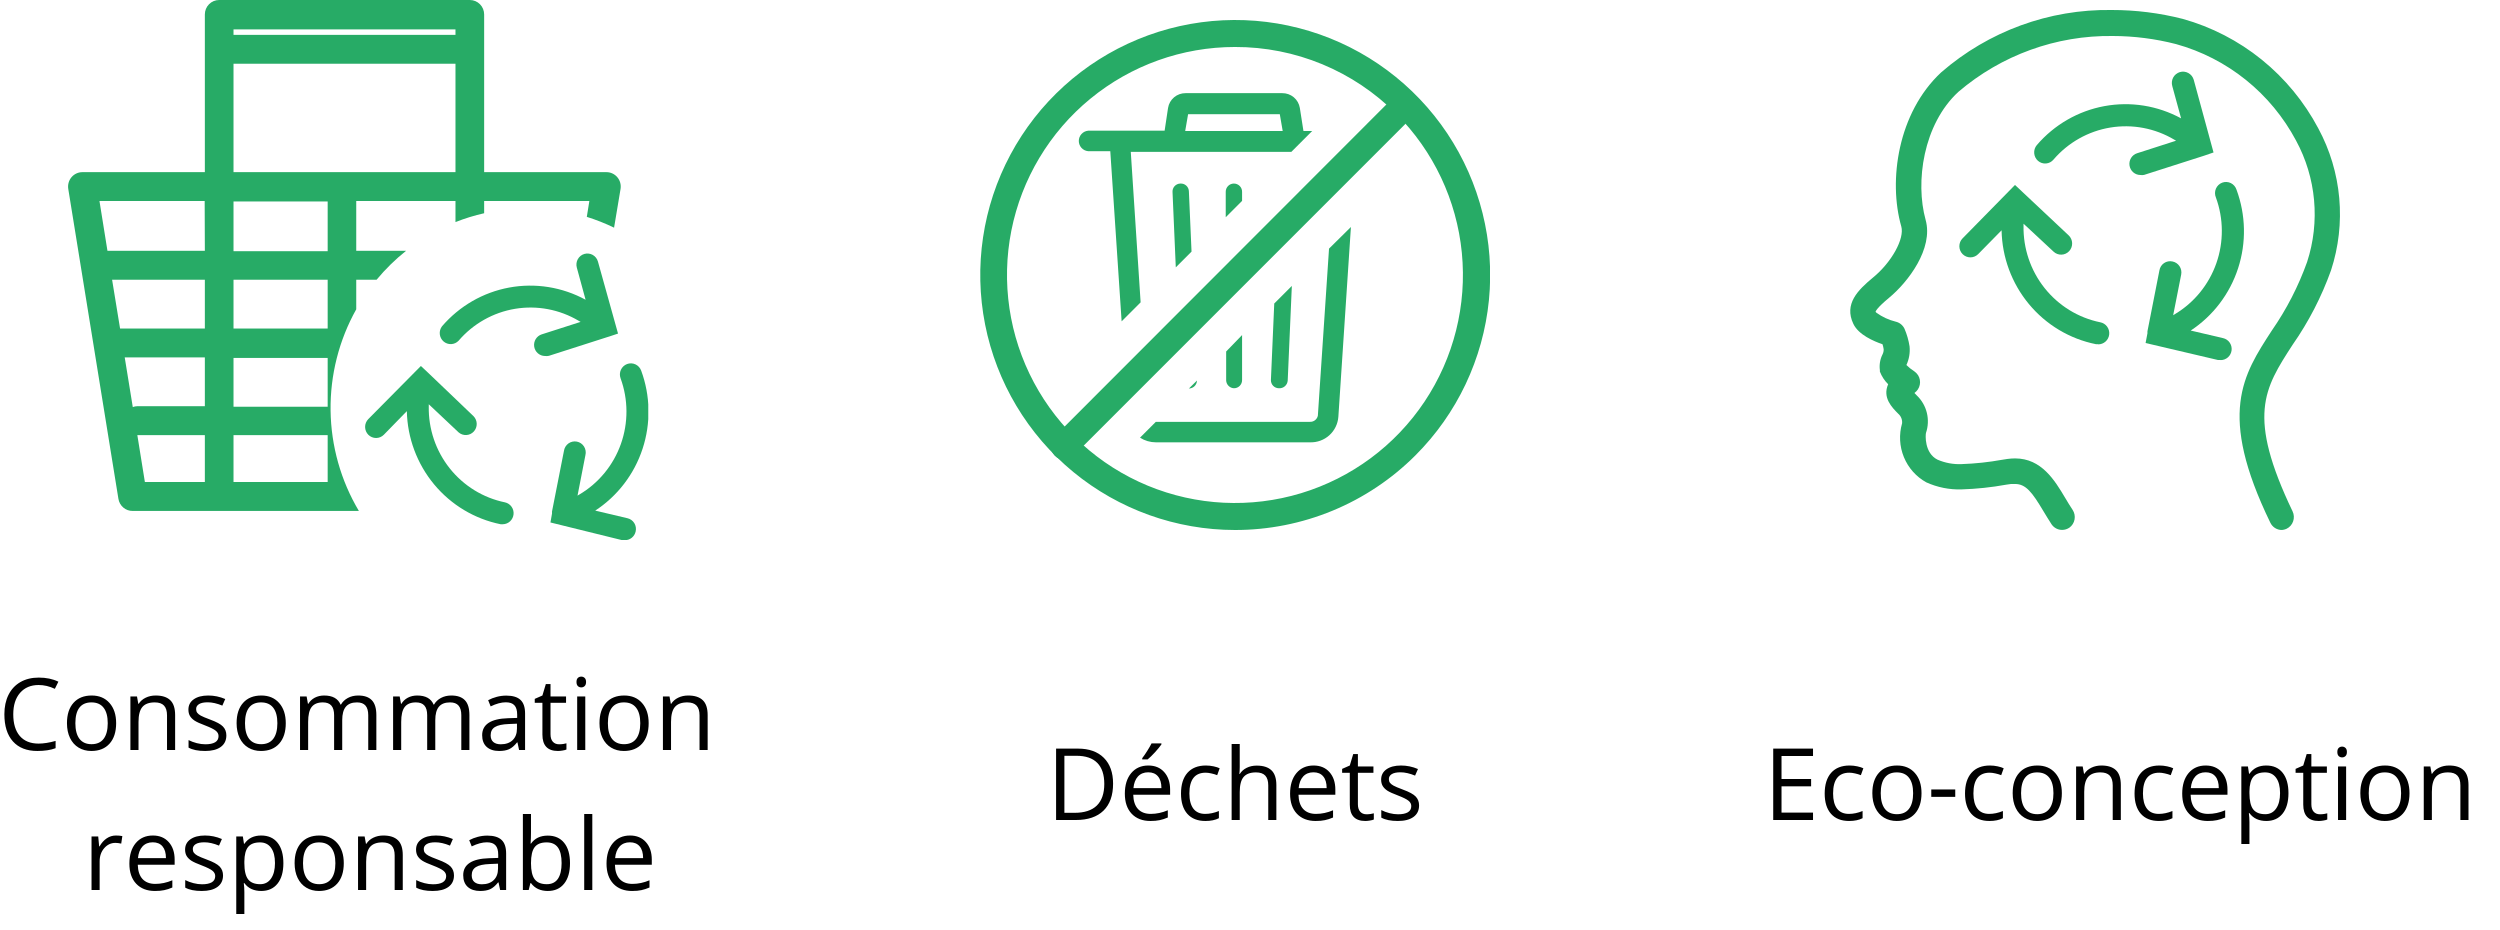 <svg width="250" height="93" viewBox="0 0 250 93" fill="none" xmlns="http://www.w3.org/2000/svg">
<path d="M3.865 68.501C3.081 68.501 2.461 68.763 2.005 69.287C1.552 69.808 1.326 70.522 1.326 71.431C1.326 72.365 1.544 73.088 1.98 73.599C2.42 74.106 3.045 74.36 3.855 74.36C4.354 74.36 4.922 74.271 5.56 74.092V74.819C5.065 75.005 4.454 75.098 3.729 75.098C2.677 75.098 1.865 74.779 1.292 74.141C0.722 73.503 0.438 72.596 0.438 71.421C0.438 70.685 0.574 70.041 0.848 69.487C1.124 68.934 1.521 68.507 2.039 68.208C2.56 67.909 3.172 67.759 3.875 67.759C4.624 67.759 5.278 67.895 5.838 68.169L5.486 68.882C4.946 68.628 4.406 68.501 3.865 68.501ZM11.614 72.319C11.614 73.192 11.395 73.874 10.955 74.365C10.516 74.853 9.909 75.098 9.134 75.098C8.655 75.098 8.23 74.985 7.859 74.761C7.488 74.536 7.202 74.214 7 73.794C6.798 73.374 6.697 72.882 6.697 72.319C6.697 71.447 6.915 70.768 7.352 70.283C7.788 69.795 8.393 69.551 9.168 69.551C9.917 69.551 10.511 69.8 10.95 70.298C11.393 70.796 11.614 71.47 11.614 72.319ZM7.537 72.319C7.537 73.003 7.674 73.524 7.947 73.882C8.221 74.24 8.623 74.419 9.153 74.419C9.684 74.419 10.086 74.242 10.359 73.887C10.636 73.529 10.774 73.006 10.774 72.319C10.774 71.639 10.636 71.123 10.359 70.772C10.086 70.417 9.681 70.239 9.144 70.239C8.613 70.239 8.213 70.413 7.942 70.762C7.672 71.11 7.537 71.629 7.537 72.319ZM16.702 75V71.538C16.702 71.102 16.603 70.776 16.404 70.561C16.206 70.347 15.895 70.239 15.472 70.239C14.912 70.239 14.502 70.391 14.241 70.693C13.981 70.996 13.851 71.496 13.851 72.192V75H13.04V69.648H13.699L13.831 70.381H13.87C14.036 70.117 14.269 69.914 14.568 69.77C14.868 69.624 15.201 69.551 15.569 69.551C16.214 69.551 16.699 69.707 17.024 70.019C17.35 70.329 17.513 70.825 17.513 71.509V75H16.702ZM22.635 73.54C22.635 74.038 22.449 74.422 22.078 74.692C21.707 74.963 21.186 75.098 20.516 75.098C19.806 75.098 19.253 74.985 18.855 74.761V74.009C19.113 74.139 19.388 74.242 19.681 74.316C19.977 74.391 20.262 74.429 20.535 74.429C20.958 74.429 21.284 74.362 21.512 74.228C21.74 74.092 21.854 73.885 21.854 73.608C21.854 73.4 21.762 73.223 21.58 73.076C21.401 72.926 21.049 72.751 20.525 72.549C20.027 72.363 19.672 72.202 19.461 72.065C19.253 71.925 19.096 71.768 18.992 71.592C18.891 71.416 18.841 71.206 18.841 70.962C18.841 70.526 19.018 70.182 19.373 69.932C19.728 69.678 20.215 69.551 20.833 69.551C21.409 69.551 21.972 69.668 22.523 69.902L22.234 70.561C21.697 70.34 21.211 70.23 20.774 70.23C20.39 70.23 20.101 70.29 19.905 70.41C19.71 70.531 19.612 70.697 19.612 70.908C19.612 71.051 19.648 71.174 19.72 71.274C19.795 71.375 19.913 71.471 20.076 71.562C20.239 71.654 20.551 71.785 21.014 71.958C21.648 72.189 22.076 72.422 22.298 72.656C22.523 72.891 22.635 73.185 22.635 73.54ZM28.577 72.319C28.577 73.192 28.357 73.874 27.918 74.365C27.479 74.853 26.871 75.098 26.097 75.098C25.618 75.098 25.193 74.985 24.822 74.761C24.451 74.536 24.165 74.214 23.963 73.794C23.761 73.374 23.66 72.882 23.66 72.319C23.66 71.447 23.878 70.768 24.314 70.283C24.751 69.795 25.356 69.551 26.131 69.551C26.88 69.551 27.474 69.8 27.913 70.298C28.356 70.796 28.577 71.47 28.577 72.319ZM24.5 72.319C24.5 73.003 24.637 73.524 24.91 73.882C25.184 74.24 25.586 74.419 26.116 74.419C26.647 74.419 27.049 74.242 27.322 73.887C27.599 73.529 27.737 73.006 27.737 72.319C27.737 71.639 27.599 71.123 27.322 70.772C27.049 70.417 26.644 70.239 26.106 70.239C25.576 70.239 25.175 70.413 24.905 70.762C24.635 71.11 24.5 71.629 24.5 72.319ZM36.824 75V71.519C36.824 71.092 36.733 70.773 36.551 70.561C36.368 70.347 36.085 70.239 35.701 70.239C35.197 70.239 34.824 70.384 34.583 70.674C34.342 70.963 34.222 71.409 34.222 72.012V75H33.411V71.519C33.411 71.092 33.32 70.773 33.138 70.561C32.955 70.347 32.671 70.239 32.283 70.239C31.775 70.239 31.403 70.392 31.165 70.698C30.931 71.001 30.814 71.499 30.814 72.192V75H30.003V69.648H30.662L30.794 70.381H30.833C30.986 70.12 31.201 69.917 31.477 69.77C31.758 69.624 32.07 69.551 32.415 69.551C33.252 69.551 33.798 69.853 34.056 70.459H34.095C34.254 70.179 34.485 69.958 34.788 69.795C35.091 69.632 35.436 69.551 35.823 69.551C36.429 69.551 36.881 69.707 37.181 70.019C37.483 70.329 37.635 70.825 37.635 71.509V75H36.824ZM46.131 75V71.519C46.131 71.092 46.04 70.773 45.857 70.561C45.675 70.347 45.392 70.239 45.008 70.239C44.503 70.239 44.13 70.384 43.89 70.674C43.649 70.963 43.528 71.409 43.528 72.012V75H42.718V71.519C42.718 71.092 42.627 70.773 42.444 70.561C42.262 70.347 41.977 70.239 41.59 70.239C41.082 70.239 40.709 70.392 40.472 70.698C40.237 71.001 40.12 71.499 40.12 72.192V75H39.31V69.648H39.969L40.101 70.381H40.14C40.293 70.12 40.508 69.917 40.784 69.77C41.064 69.624 41.377 69.551 41.722 69.551C42.558 69.551 43.105 69.853 43.362 70.459H43.401C43.561 70.179 43.792 69.958 44.095 69.795C44.398 69.632 44.742 69.551 45.13 69.551C45.735 69.551 46.188 69.707 46.487 70.019C46.79 70.329 46.941 70.825 46.941 71.509V75H46.131ZM51.907 75L51.746 74.238H51.707C51.44 74.574 51.173 74.801 50.906 74.922C50.643 75.039 50.312 75.098 49.915 75.098C49.384 75.098 48.968 74.961 48.665 74.688C48.366 74.414 48.216 74.025 48.216 73.52C48.216 72.44 49.08 71.873 50.809 71.821L51.717 71.792V71.46C51.717 71.04 51.626 70.731 51.443 70.532C51.264 70.33 50.976 70.23 50.579 70.23C50.133 70.23 49.629 70.366 49.065 70.64L48.816 70.019C49.08 69.876 49.368 69.764 49.681 69.683C49.996 69.601 50.312 69.561 50.628 69.561C51.266 69.561 51.738 69.702 52.044 69.985C52.353 70.269 52.508 70.723 52.508 71.348V75H51.907ZM50.076 74.429C50.581 74.429 50.976 74.29 51.263 74.014C51.552 73.737 51.697 73.35 51.697 72.852V72.368L50.887 72.402C50.242 72.425 49.777 72.526 49.49 72.705C49.207 72.881 49.065 73.156 49.065 73.53C49.065 73.823 49.153 74.046 49.329 74.199C49.508 74.352 49.757 74.429 50.076 74.429ZM55.911 74.429C56.054 74.429 56.193 74.419 56.326 74.399C56.46 74.377 56.565 74.354 56.644 74.331V74.951C56.556 74.993 56.425 75.028 56.253 75.054C56.084 75.083 55.931 75.098 55.794 75.098C54.759 75.098 54.241 74.552 54.241 73.462V70.278H53.475V69.888L54.241 69.551L54.583 68.408H55.052V69.648H56.605V70.278H55.052V73.428C55.052 73.75 55.128 73.997 55.281 74.17C55.434 74.342 55.644 74.429 55.911 74.429ZM58.528 75H57.718V69.648H58.528V75ZM57.649 68.198C57.649 68.013 57.695 67.878 57.786 67.793C57.877 67.705 57.991 67.661 58.128 67.661C58.258 67.661 58.37 67.705 58.465 67.793C58.559 67.881 58.606 68.016 58.606 68.198C58.606 68.38 58.559 68.517 58.465 68.608C58.37 68.696 58.258 68.74 58.128 68.74C57.991 68.74 57.877 68.696 57.786 68.608C57.695 68.517 57.649 68.38 57.649 68.198ZM64.866 72.319C64.866 73.192 64.647 73.874 64.207 74.365C63.768 74.853 63.16 75.098 62.386 75.098C61.907 75.098 61.482 74.985 61.111 74.761C60.74 74.536 60.454 74.214 60.252 73.794C60.05 73.374 59.949 72.882 59.949 72.319C59.949 71.447 60.167 70.768 60.603 70.283C61.04 69.795 61.645 69.551 62.42 69.551C63.169 69.551 63.763 69.8 64.202 70.298C64.645 70.796 64.866 71.47 64.866 72.319ZM60.789 72.319C60.789 73.003 60.926 73.524 61.199 73.882C61.473 74.24 61.875 74.419 62.405 74.419C62.936 74.419 63.338 74.242 63.611 73.887C63.888 73.529 64.026 73.006 64.026 72.319C64.026 71.639 63.888 71.123 63.611 70.772C63.338 70.417 62.933 70.239 62.395 70.239C61.865 70.239 61.465 70.413 61.194 70.762C60.924 71.11 60.789 71.629 60.789 72.319ZM69.954 75V71.538C69.954 71.102 69.855 70.776 69.656 70.561C69.458 70.347 69.147 70.239 68.724 70.239C68.164 70.239 67.754 70.391 67.493 70.693C67.233 70.996 67.103 71.496 67.103 72.192V75H66.292V69.648H66.951L67.083 70.381H67.122C67.288 70.117 67.521 69.914 67.82 69.77C68.12 69.624 68.454 69.551 68.821 69.551C69.466 69.551 69.951 69.707 70.276 70.019C70.602 70.329 70.765 70.825 70.765 71.509V75H69.954ZM11.595 83.551C11.832 83.551 12.046 83.57 12.234 83.609L12.122 84.361C11.901 84.312 11.705 84.288 11.536 84.288C11.103 84.288 10.732 84.464 10.423 84.815C10.117 85.167 9.964 85.605 9.964 86.129V89H9.153V83.648H9.822L9.915 84.64H9.954C10.153 84.291 10.392 84.023 10.672 83.834C10.952 83.645 11.259 83.551 11.595 83.551ZM15.496 89.098C14.705 89.098 14.08 88.857 13.621 88.375C13.165 87.893 12.938 87.224 12.938 86.368C12.938 85.505 13.149 84.82 13.572 84.312C13.999 83.805 14.57 83.551 15.286 83.551C15.957 83.551 16.487 83.772 16.878 84.215C17.269 84.654 17.464 85.235 17.464 85.958V86.471H13.777C13.794 87.099 13.951 87.576 14.251 87.901C14.554 88.227 14.979 88.39 15.525 88.39C16.102 88.39 16.671 88.269 17.234 88.028V88.751C16.948 88.875 16.676 88.963 16.419 89.015C16.165 89.07 15.857 89.098 15.496 89.098ZM15.276 84.23C14.847 84.23 14.503 84.37 14.246 84.649C13.992 84.929 13.842 85.317 13.797 85.811H16.595C16.595 85.3 16.481 84.91 16.253 84.64C16.025 84.366 15.7 84.23 15.276 84.23ZM22.303 87.54C22.303 88.038 22.117 88.422 21.746 88.692C21.375 88.963 20.854 89.098 20.184 89.098C19.474 89.098 18.921 88.985 18.523 88.761V88.009C18.781 88.139 19.056 88.242 19.349 88.316C19.645 88.391 19.93 88.429 20.203 88.429C20.626 88.429 20.952 88.362 21.18 88.228C21.408 88.092 21.521 87.885 21.521 87.608C21.521 87.4 21.43 87.223 21.248 87.076C21.069 86.926 20.717 86.751 20.193 86.549C19.695 86.363 19.34 86.202 19.129 86.065C18.921 85.925 18.764 85.768 18.66 85.592C18.559 85.416 18.509 85.206 18.509 84.962C18.509 84.526 18.686 84.182 19.041 83.932C19.396 83.678 19.883 83.551 20.501 83.551C21.077 83.551 21.64 83.668 22.19 83.902L21.902 84.561C21.365 84.34 20.879 84.23 20.442 84.23C20.058 84.23 19.769 84.29 19.573 84.41C19.378 84.531 19.28 84.697 19.28 84.908C19.28 85.051 19.316 85.174 19.388 85.274C19.463 85.375 19.581 85.471 19.744 85.562C19.907 85.654 20.219 85.785 20.682 85.958C21.316 86.189 21.744 86.422 21.966 86.656C22.19 86.891 22.303 87.185 22.303 87.54ZM26.116 89.098C25.768 89.098 25.449 89.034 25.159 88.907C24.873 88.777 24.632 88.579 24.436 88.311H24.378C24.417 88.624 24.436 88.92 24.436 89.2V91.402H23.626V83.648H24.285L24.398 84.381H24.436C24.645 84.088 24.887 83.876 25.164 83.746C25.441 83.616 25.758 83.551 26.116 83.551C26.826 83.551 27.373 83.793 27.757 84.278C28.144 84.763 28.338 85.444 28.338 86.319C28.338 87.198 28.141 87.882 27.747 88.37C27.356 88.855 26.813 89.098 26.116 89.098ZM25.999 84.239C25.452 84.239 25.057 84.391 24.812 84.693C24.568 84.996 24.443 85.478 24.436 86.139V86.319C24.436 87.071 24.562 87.61 24.812 87.936C25.063 88.258 25.465 88.419 26.019 88.419C26.481 88.419 26.842 88.232 27.102 87.857C27.366 87.483 27.498 86.967 27.498 86.31C27.498 85.642 27.366 85.131 27.102 84.776C26.842 84.418 26.474 84.239 25.999 84.239ZM34.378 86.319C34.378 87.192 34.158 87.874 33.719 88.365C33.279 88.853 32.672 89.098 31.898 89.098C31.419 89.098 30.994 88.985 30.623 88.761C30.252 88.536 29.965 88.214 29.764 87.794C29.562 87.374 29.461 86.882 29.461 86.319C29.461 85.447 29.679 84.768 30.115 84.283C30.551 83.795 31.157 83.551 31.932 83.551C32.68 83.551 33.274 83.8 33.714 84.298C34.157 84.796 34.378 85.47 34.378 86.319ZM30.301 86.319C30.301 87.003 30.438 87.524 30.711 87.882C30.984 88.24 31.386 88.419 31.917 88.419C32.448 88.419 32.85 88.242 33.123 87.887C33.4 87.529 33.538 87.006 33.538 86.319C33.538 85.639 33.4 85.123 33.123 84.772C32.85 84.417 32.444 84.239 31.907 84.239C31.377 84.239 30.976 84.413 30.706 84.762C30.436 85.11 30.301 85.629 30.301 86.319ZM39.466 89V85.538C39.466 85.102 39.367 84.776 39.168 84.561C38.969 84.347 38.658 84.239 38.235 84.239C37.675 84.239 37.265 84.391 37.005 84.693C36.745 84.996 36.614 85.496 36.614 86.192V89H35.804V83.648H36.463L36.595 84.381H36.634C36.8 84.117 37.033 83.914 37.332 83.77C37.632 83.624 37.965 83.551 38.333 83.551C38.977 83.551 39.463 83.707 39.788 84.019C40.114 84.329 40.276 84.825 40.276 85.509V89H39.466ZM45.398 87.54C45.398 88.038 45.213 88.422 44.842 88.692C44.471 88.963 43.95 89.098 43.279 89.098C42.57 89.098 42.016 88.985 41.619 88.761V88.009C41.876 88.139 42.151 88.242 42.444 88.316C42.741 88.391 43.025 88.429 43.299 88.429C43.722 88.429 44.047 88.362 44.275 88.228C44.503 88.092 44.617 87.885 44.617 87.608C44.617 87.4 44.526 87.223 44.344 87.076C44.165 86.926 43.813 86.751 43.289 86.549C42.791 86.363 42.436 86.202 42.225 86.065C42.016 85.925 41.86 85.768 41.756 85.592C41.655 85.416 41.605 85.206 41.605 84.962C41.605 84.526 41.782 84.182 42.137 83.932C42.492 83.678 42.978 83.551 43.597 83.551C44.173 83.551 44.736 83.668 45.286 83.902L44.998 84.561C44.461 84.34 43.974 84.23 43.538 84.23C43.154 84.23 42.864 84.29 42.669 84.41C42.474 84.531 42.376 84.697 42.376 84.908C42.376 85.051 42.412 85.174 42.483 85.274C42.558 85.375 42.677 85.471 42.84 85.562C43.003 85.654 43.315 85.785 43.777 85.958C44.412 86.189 44.84 86.422 45.062 86.656C45.286 86.891 45.398 87.185 45.398 87.54ZM50.013 89L49.852 88.238H49.812C49.546 88.574 49.279 88.801 49.012 88.922C48.748 89.039 48.418 89.098 48.02 89.098C47.49 89.098 47.073 88.961 46.77 88.688C46.471 88.414 46.321 88.025 46.321 87.52C46.321 86.44 47.185 85.873 48.914 85.821L49.822 85.792V85.46C49.822 85.04 49.731 84.731 49.549 84.532C49.37 84.33 49.082 84.23 48.685 84.23C48.239 84.23 47.734 84.366 47.171 84.64L46.922 84.019C47.185 83.876 47.474 83.764 47.786 83.683C48.102 83.601 48.418 83.561 48.733 83.561C49.371 83.561 49.843 83.702 50.149 83.985C50.459 84.269 50.613 84.723 50.613 85.348V89H50.013ZM48.182 88.429C48.686 88.429 49.082 88.29 49.368 88.014C49.658 87.737 49.803 87.35 49.803 86.852V86.368L48.992 86.402C48.348 86.425 47.882 86.526 47.596 86.705C47.312 86.881 47.171 87.156 47.171 87.53C47.171 87.823 47.259 88.046 47.435 88.199C47.614 88.352 47.863 88.429 48.182 88.429ZM54.778 83.561C55.481 83.561 56.027 83.801 56.414 84.283C56.805 84.762 57 85.44 57 86.319C57 87.198 56.803 87.882 56.409 88.37C56.019 88.855 55.475 89.098 54.778 89.098C54.43 89.098 54.111 89.034 53.821 88.907C53.535 88.777 53.294 88.579 53.099 88.311H53.04L52.869 89H52.288V81.402H53.099V83.248C53.099 83.662 53.086 84.033 53.06 84.361H53.099C53.476 83.828 54.036 83.561 54.778 83.561ZM54.661 84.239C54.108 84.239 53.709 84.399 53.465 84.718C53.221 85.034 53.099 85.567 53.099 86.319C53.099 87.071 53.224 87.61 53.475 87.936C53.725 88.258 54.127 88.419 54.681 88.419C55.179 88.419 55.55 88.238 55.794 87.877C56.038 87.512 56.16 86.99 56.16 86.31C56.16 85.613 56.038 85.094 55.794 84.752C55.55 84.41 55.172 84.239 54.661 84.239ZM59.231 89H58.421V81.402H59.231V89ZM63.211 89.098C62.42 89.098 61.795 88.857 61.336 88.375C60.88 87.893 60.652 87.224 60.652 86.368C60.652 85.505 60.864 84.82 61.287 84.312C61.714 83.805 62.285 83.551 63.001 83.551C63.672 83.551 64.202 83.772 64.593 84.215C64.983 84.654 65.179 85.235 65.179 85.958V86.471H61.492C61.508 87.099 61.666 87.576 61.966 87.901C62.269 88.227 62.693 88.39 63.24 88.39C63.816 88.39 64.386 88.269 64.949 88.028V88.751C64.663 88.875 64.391 88.963 64.134 89.015C63.88 89.07 63.572 89.098 63.211 89.098ZM62.991 84.23C62.562 84.23 62.218 84.37 61.961 84.649C61.707 84.929 61.557 85.317 61.512 85.811H64.31C64.31 85.3 64.196 84.91 63.968 84.64C63.74 84.366 63.414 84.23 62.991 84.23Z" fill="black"/>
<g clip-path="url(#clip0)">
<path d="M35.624 30.932V27.974H37.658C38.541 26.908 39.531 25.938 40.613 25.078H35.624V20.102H45.548V22.209C46.48 21.84 47.438 21.544 48.415 21.324V20.102H58.935L58.681 21.687C59.615 21.978 60.526 22.339 61.407 22.767L62.056 18.889C62.089 18.681 62.077 18.469 62.021 18.267C61.965 18.065 61.865 17.878 61.73 17.719C61.595 17.559 61.427 17.432 61.238 17.345C61.049 17.258 60.843 17.213 60.636 17.215H48.415V1.443C48.415 1.061 48.264 0.693 47.996 0.423C47.728 0.152 47.365 0 46.986 0L21.913 0C21.535 0 21.171 0.152 20.903 0.423C20.635 0.693 20.485 1.061 20.485 1.443V17.215H8.255C8.047 17.212 7.84 17.256 7.65 17.342C7.46 17.428 7.291 17.556 7.155 17.715C7.019 17.875 6.919 18.063 6.862 18.265C6.805 18.468 6.793 18.681 6.826 18.889L11.841 49.882C11.895 50.224 12.07 50.534 12.332 50.757C12.594 50.98 12.927 51.1 13.27 51.095H35.888C34.081 48.059 33.104 44.592 33.058 41.05C33.012 37.507 33.898 34.015 35.624 30.932ZM12.007 32.853L11.21 27.974H20.485V32.853H12.007ZM20.485 48.2H14.488L13.734 43.515H20.485V48.2ZM20.485 40.62H13.726C13.573 40.623 13.421 40.653 13.278 40.708L12.472 35.74H20.485V40.62ZM20.485 25.078H10.745L9.947 20.102H20.467L20.485 25.078ZM23.351 2.94H45.548V3.489H23.351V2.94ZM23.351 6.376H45.548V17.215H23.351V6.376ZM23.351 20.146H32.767V25.123H23.351V20.146ZM23.351 35.793H32.767V40.673H23.351V35.793ZM32.767 48.2H23.351V43.515H32.767V48.2ZM32.767 32.853H23.351V27.974H32.767V32.853Z" fill="#27AB66"/>
<path d="M50.283 52.424H50.064C47.461 51.897 45.113 50.489 43.408 48.434C41.703 46.378 40.742 43.797 40.684 41.115L38.387 43.471C38.286 43.575 38.165 43.657 38.032 43.713C37.9 43.77 37.757 43.799 37.613 43.8C37.469 43.801 37.326 43.773 37.193 43.718C37.059 43.663 36.938 43.582 36.835 43.48C36.733 43.377 36.651 43.256 36.596 43.122C36.54 42.987 36.51 42.843 36.51 42.698C36.509 42.552 36.536 42.408 36.591 42.273C36.645 42.139 36.725 42.016 36.827 41.913L42.087 36.599L42.797 37.263C42.85 37.306 42.9 37.353 42.946 37.405L47.355 41.62C47.554 41.823 47.667 42.096 47.672 42.381C47.676 42.667 47.572 42.943 47.379 43.152C47.187 43.361 46.922 43.487 46.64 43.504C46.358 43.52 46.08 43.426 45.865 43.241L42.876 40.425C42.876 40.496 42.876 40.566 42.876 40.646C42.837 42.893 43.579 45.082 44.972 46.834C46.366 48.586 48.322 49.79 50.502 50.236C50.764 50.295 50.995 50.448 51.152 50.667C51.309 50.886 51.382 51.155 51.356 51.424C51.33 51.693 51.208 51.944 51.012 52.128C50.816 52.312 50.56 52.417 50.292 52.424H50.283Z" fill="#27AB66"/>
<path d="M54.491 35.599C54.231 35.596 53.98 35.5 53.784 35.327C53.587 35.155 53.458 34.918 53.419 34.658C53.38 34.398 53.434 34.132 53.571 33.909C53.708 33.685 53.919 33.518 54.167 33.438L58.059 32.189L57.875 32.083C55.958 30.942 53.705 30.517 51.509 30.881C49.312 31.245 47.312 32.376 45.856 34.075C45.662 34.278 45.398 34.398 45.118 34.411C44.839 34.424 44.565 34.328 44.353 34.143C44.142 33.959 44.008 33.7 43.979 33.419C43.95 33.138 44.029 32.856 44.199 32.632C45.937 30.606 48.306 29.238 50.917 28.755C53.528 28.272 56.223 28.703 58.559 29.975L57.682 26.761C57.643 26.621 57.632 26.474 57.649 26.33C57.666 26.185 57.711 26.045 57.781 25.918C57.851 25.791 57.946 25.679 58.059 25.589C58.172 25.499 58.302 25.432 58.441 25.393C58.579 25.353 58.724 25.342 58.868 25.359C59.011 25.376 59.149 25.421 59.275 25.492C59.529 25.636 59.716 25.876 59.795 26.159L61.803 33.358L60.926 33.65C60.861 33.679 60.794 33.7 60.724 33.712L54.895 35.581C54.762 35.611 54.626 35.617 54.491 35.599Z" fill="#27AB66"/>
<path d="M62.469 54.018C62.387 54.026 62.305 54.026 62.223 54.018L55.044 52.247L55.201 51.361C55.193 51.291 55.193 51.219 55.201 51.149L56.394 45.092C56.415 44.943 56.465 44.8 56.543 44.672C56.62 44.543 56.722 44.432 56.843 44.345C56.965 44.258 57.102 44.197 57.248 44.165C57.393 44.134 57.543 44.132 57.689 44.161C57.835 44.19 57.974 44.248 58.097 44.333C58.219 44.418 58.324 44.527 58.404 44.654C58.483 44.781 58.537 44.923 58.56 45.071C58.584 45.219 58.578 45.371 58.541 45.517L57.752 49.563L57.928 49.457C59.859 48.319 61.332 46.529 62.087 44.403C62.842 42.276 62.832 39.949 62.057 37.83C61.956 37.554 61.967 37.249 62.089 36.982C62.211 36.714 62.432 36.507 62.706 36.404C62.979 36.302 63.281 36.314 63.546 36.437C63.81 36.56 64.016 36.784 64.117 37.06C65.044 39.573 65.094 42.331 64.258 44.876C63.423 47.422 61.753 49.603 59.523 51.06L62.741 51.822C62.882 51.853 63.015 51.912 63.133 51.996C63.252 52.08 63.352 52.187 63.429 52.311C63.505 52.435 63.557 52.573 63.58 52.717C63.604 52.861 63.598 53.008 63.565 53.15C63.51 53.401 63.371 53.624 63.171 53.782C62.971 53.941 62.723 54.024 62.469 54.018Z" fill="#27AB66"/>
</g>
<path d="M111.308 78.362C111.308 79.541 110.987 80.442 110.346 81.067C109.708 81.689 108.788 82 107.587 82H105.609V74.861H107.797C108.907 74.861 109.77 75.169 110.385 75.784C111 76.399 111.308 77.259 111.308 78.362ZM110.429 78.392C110.429 77.461 110.194 76.759 109.726 76.287C109.26 75.815 108.567 75.579 107.646 75.579H106.439V81.282H107.45C108.44 81.282 109.184 81.04 109.682 80.555C110.18 80.066 110.429 79.345 110.429 78.392ZM115.043 82.098C114.252 82.098 113.627 81.857 113.168 81.375C112.712 80.893 112.484 80.224 112.484 79.368C112.484 78.505 112.696 77.82 113.119 77.312C113.546 76.805 114.117 76.551 114.833 76.551C115.504 76.551 116.034 76.772 116.425 77.215C116.815 77.654 117.011 78.235 117.011 78.958V79.471H113.324C113.34 80.099 113.498 80.576 113.798 80.901C114.101 81.227 114.525 81.39 115.072 81.39C115.648 81.39 116.218 81.269 116.781 81.028V81.751C116.495 81.875 116.223 81.963 115.966 82.015C115.712 82.07 115.404 82.098 115.043 82.098ZM114.823 77.23C114.394 77.23 114.05 77.37 113.793 77.649C113.539 77.929 113.389 78.317 113.344 78.811H116.142C116.142 78.3 116.028 77.91 115.8 77.64C115.572 77.366 115.246 77.23 114.823 77.23ZM114.223 75.818C114.379 75.617 114.547 75.372 114.726 75.086C114.908 74.799 115.051 74.55 115.155 74.339H116.142V74.441C115.998 74.653 115.785 74.913 115.502 75.223C115.219 75.532 114.973 75.771 114.765 75.94H114.223V75.818ZM120.536 82.098C119.761 82.098 119.161 81.86 118.734 81.385C118.311 80.906 118.1 80.231 118.1 79.358C118.1 78.463 118.314 77.772 118.744 77.283C119.177 76.795 119.792 76.551 120.59 76.551C120.847 76.551 121.104 76.579 121.361 76.634C121.618 76.689 121.82 76.754 121.967 76.829L121.718 77.518C121.539 77.446 121.343 77.387 121.132 77.342C120.92 77.293 120.733 77.269 120.57 77.269C119.483 77.269 118.939 77.962 118.939 79.349C118.939 80.006 119.071 80.511 119.335 80.862C119.602 81.214 119.996 81.39 120.517 81.39C120.963 81.39 121.42 81.294 121.889 81.102V81.819C121.531 82.005 121.08 82.098 120.536 82.098ZM126.825 82V78.538C126.825 78.102 126.726 77.776 126.527 77.561C126.329 77.347 126.018 77.239 125.595 77.239C125.032 77.239 124.62 77.392 124.359 77.698C124.102 78.004 123.974 78.505 123.974 79.202V82H123.163V74.402H123.974V76.702C123.974 76.979 123.961 77.208 123.935 77.391H123.983C124.143 77.133 124.369 76.932 124.662 76.785C124.958 76.635 125.295 76.561 125.673 76.561C126.327 76.561 126.817 76.717 127.143 77.029C127.471 77.338 127.636 77.832 127.636 78.509V82H126.825ZM131.566 82.098C130.775 82.098 130.15 81.857 129.691 81.375C129.236 80.893 129.008 80.224 129.008 79.368C129.008 78.505 129.219 77.82 129.643 77.312C130.069 76.805 130.64 76.551 131.356 76.551C132.027 76.551 132.558 76.772 132.948 77.215C133.339 77.654 133.534 78.235 133.534 78.958V79.471H129.848C129.864 80.099 130.022 80.576 130.321 80.901C130.624 81.227 131.049 81.39 131.596 81.39C132.172 81.39 132.742 81.269 133.305 81.028V81.751C133.018 81.875 132.746 81.963 132.489 82.015C132.235 82.07 131.928 82.098 131.566 82.098ZM131.347 77.23C130.917 77.23 130.574 77.37 130.316 77.649C130.062 77.929 129.913 78.317 129.867 78.811H132.665C132.665 78.3 132.551 77.91 132.323 77.64C132.095 77.366 131.77 77.23 131.347 77.23ZM136.649 81.429C136.793 81.429 136.931 81.419 137.064 81.399C137.198 81.377 137.304 81.354 137.382 81.331V81.951C137.294 81.993 137.164 82.028 136.991 82.054C136.822 82.083 136.669 82.098 136.532 82.098C135.497 82.098 134.979 81.552 134.979 80.462V77.278H134.213V76.888L134.979 76.551L135.321 75.408H135.79V76.648H137.343V77.278H135.79V80.428C135.79 80.75 135.867 80.997 136.02 81.17C136.173 81.342 136.382 81.429 136.649 81.429ZM141.908 80.54C141.908 81.038 141.723 81.422 141.352 81.692C140.98 81.963 140.46 82.098 139.789 82.098C139.079 82.098 138.526 81.985 138.129 81.761V81.009C138.386 81.139 138.661 81.242 138.954 81.316C139.25 81.391 139.535 81.429 139.809 81.429C140.232 81.429 140.557 81.362 140.785 81.228C141.013 81.092 141.127 80.885 141.127 80.608C141.127 80.4 141.036 80.223 140.854 80.076C140.674 79.926 140.323 79.751 139.799 79.549C139.301 79.363 138.946 79.202 138.734 79.065C138.526 78.925 138.37 78.768 138.266 78.592C138.165 78.416 138.114 78.206 138.114 77.962C138.114 77.526 138.292 77.182 138.646 76.932C139.001 76.678 139.488 76.551 140.106 76.551C140.683 76.551 141.246 76.668 141.796 76.902L141.508 77.561C140.971 77.34 140.484 77.23 140.048 77.23C139.664 77.23 139.374 77.29 139.179 77.41C138.983 77.531 138.886 77.697 138.886 77.908C138.886 78.051 138.922 78.174 138.993 78.274C139.068 78.375 139.187 78.471 139.35 78.562C139.512 78.654 139.825 78.785 140.287 78.958C140.922 79.189 141.35 79.422 141.571 79.656C141.796 79.891 141.908 80.185 141.908 80.54Z" fill="black"/>
<g clip-path="url(#clip1)">
<path d="M113.078 15.19H129.131L131.223 13.097H130.344L129.984 10.793C129.916 10.377 129.702 9.999 129.379 9.728C129.056 9.457 128.647 9.31 128.225 9.316H118.555C118.135 9.313 117.728 9.46 117.407 9.731C117.086 10.002 116.872 10.378 116.805 10.793L116.462 13.07H108.814C108.558 13.094 108.321 13.212 108.148 13.402C107.976 13.591 107.88 13.838 107.88 14.095C107.88 14.351 107.976 14.598 108.148 14.788C108.321 14.977 108.558 15.096 108.814 15.119H111.029L112.163 32.134L114.062 30.235L113.078 15.19ZM118.81 11.417H127.979L128.269 13.097H118.52L118.81 11.417Z" fill="#27AB66"/>
<path d="M132.903 24.862L131.786 41.569C131.746 41.753 131.642 41.916 131.492 42.029C131.342 42.142 131.156 42.197 130.968 42.184H115.583L114.001 43.767C114.473 44.07 115.022 44.231 115.583 44.233H131.012C131.719 44.253 132.407 44.001 132.932 43.528C133.457 43.054 133.781 42.397 133.835 41.692L135.092 22.699L132.903 24.862Z" fill="#27AB66"/>
<path d="M123.39 18.355C123.173 18.355 122.965 18.441 122.812 18.595C122.659 18.748 122.573 18.956 122.573 19.173V21.723L124.208 20.087V19.208C124.212 19.098 124.195 18.988 124.156 18.884C124.117 18.781 124.057 18.687 123.981 18.607C123.905 18.527 123.813 18.464 123.711 18.421C123.61 18.377 123.501 18.355 123.39 18.355Z" fill="#27AB66"/>
<path d="M123.39 38.825C123.498 38.827 123.605 38.806 123.704 38.766C123.804 38.725 123.895 38.665 123.971 38.589C124.047 38.512 124.107 38.422 124.148 38.322C124.189 38.222 124.209 38.115 124.208 38.008V33.506L122.616 35.15V38.052C122.627 38.253 122.712 38.444 122.855 38.587C122.998 38.73 123.188 38.815 123.39 38.825Z" fill="#27AB66"/>
<path d="M127.891 38.825C128 38.833 128.109 38.818 128.212 38.783C128.315 38.748 128.41 38.693 128.492 38.621C128.573 38.549 128.64 38.462 128.688 38.364C128.736 38.267 128.764 38.16 128.771 38.052L129.184 28.59L127.425 30.349L127.091 38.008C127.089 38.114 127.108 38.22 127.147 38.319C127.186 38.419 127.245 38.509 127.319 38.585C127.394 38.661 127.483 38.722 127.581 38.763C127.679 38.804 127.785 38.825 127.891 38.825Z" fill="#27AB66"/>
<path d="M118.027 18.355C117.917 18.358 117.809 18.384 117.71 18.431C117.61 18.477 117.522 18.544 117.449 18.626C117.376 18.709 117.322 18.805 117.288 18.91C117.254 19.015 117.243 19.125 117.254 19.235L117.579 26.735L119.153 25.161L118.889 19.146C118.888 19.037 118.865 18.928 118.82 18.828C118.775 18.728 118.711 18.638 118.63 18.564C118.549 18.489 118.454 18.433 118.35 18.397C118.247 18.361 118.137 18.347 118.027 18.355Z" fill="#27AB66"/>
<path d="M119.698 38.052L118.889 38.852C119.101 38.85 119.304 38.765 119.455 38.616C119.606 38.466 119.693 38.264 119.698 38.052Z" fill="#27AB66"/>
<path d="M106.431 45.965C106.253 45.966 106.077 45.932 105.912 45.864C105.748 45.796 105.598 45.696 105.473 45.57C105.22 45.313 105.078 44.967 105.078 44.607C105.078 44.247 105.22 43.901 105.473 43.644L139.628 9.456C139.89 9.235 140.225 9.12 140.567 9.135C140.909 9.149 141.233 9.292 141.475 9.535C141.717 9.778 141.858 10.102 141.871 10.445C141.884 10.787 141.767 11.122 141.545 11.382L107.389 45.543C107.265 45.673 107.117 45.778 106.952 45.85C106.788 45.923 106.611 45.962 106.431 45.965Z" fill="#27AB66"/>
<path d="M123.497 53C117.599 52.994 111.885 50.944 107.329 47.197C102.773 43.45 99.657 38.239 98.511 32.453C97.366 26.666 98.262 20.66 101.046 15.46C103.831 10.26 108.333 6.186 113.784 3.933C119.235 1.68 125.298 1.387 130.941 3.104C136.584 4.821 141.457 8.441 144.731 13.349C148.004 18.256 149.475 24.147 148.892 30.017C148.31 35.888 145.711 41.375 141.537 45.543C139.167 47.911 136.354 49.788 133.259 51.067C130.163 52.346 126.846 53.003 123.497 53ZM123.497 4.699C118.223 4.699 113.112 6.528 109.035 9.874C104.958 13.22 102.168 17.877 101.138 23.05C100.109 28.223 100.905 33.593 103.39 38.246C105.876 42.898 109.897 46.544 114.769 48.564C119.641 50.583 125.063 50.85 130.11 49.32C135.157 47.79 139.517 44.557 142.448 40.172C145.379 35.786 146.699 30.52 146.184 25.271C145.668 20.021 143.349 15.113 139.621 11.382C137.509 9.257 134.996 7.572 132.228 6.425C129.461 5.278 126.493 4.691 123.497 4.699Z" fill="#27AB66"/>
</g>
<path d="M181.302 82H177.322V74.861H181.302V75.599H178.152V77.898H181.111V78.631H178.152V81.258H181.302V82ZM184.905 82.098C184.131 82.098 183.53 81.86 183.104 81.385C182.68 80.906 182.469 80.231 182.469 79.358C182.469 78.463 182.684 77.772 183.113 77.283C183.546 76.795 184.161 76.551 184.959 76.551C185.216 76.551 185.473 76.579 185.73 76.634C185.988 76.689 186.189 76.754 186.336 76.829L186.087 77.518C185.908 77.446 185.713 77.387 185.501 77.342C185.289 77.293 185.102 77.269 184.939 77.269C183.852 77.269 183.309 77.962 183.309 79.349C183.309 80.006 183.44 80.511 183.704 80.862C183.971 81.214 184.365 81.39 184.886 81.39C185.332 81.39 185.789 81.294 186.258 81.102V81.819C185.9 82.005 185.449 82.098 184.905 82.098ZM192.151 79.319C192.151 80.192 191.932 80.874 191.492 81.365C191.053 81.853 190.446 82.098 189.671 82.098C189.192 82.098 188.768 81.985 188.396 81.761C188.025 81.536 187.739 81.214 187.537 80.794C187.335 80.374 187.234 79.882 187.234 79.319C187.234 78.447 187.452 77.768 187.889 77.283C188.325 76.795 188.93 76.551 189.705 76.551C190.454 76.551 191.048 76.8 191.487 77.298C191.93 77.796 192.151 78.47 192.151 79.319ZM188.074 79.319C188.074 80.003 188.211 80.524 188.484 80.882C188.758 81.24 189.16 81.419 189.69 81.419C190.221 81.419 190.623 81.242 190.896 80.887C191.173 80.529 191.312 80.006 191.312 79.319C191.312 78.639 191.173 78.123 190.896 77.772C190.623 77.417 190.218 77.239 189.681 77.239C189.15 77.239 188.75 77.413 188.479 77.762C188.209 78.11 188.074 78.629 188.074 79.319ZM193.128 79.69V78.948H195.525V79.69H193.128ZM198.938 82.098C198.164 82.098 197.563 81.86 197.137 81.385C196.714 80.906 196.502 80.231 196.502 79.358C196.502 78.463 196.717 77.772 197.146 77.283C197.579 76.795 198.195 76.551 198.992 76.551C199.249 76.551 199.507 76.579 199.764 76.634C200.021 76.689 200.223 76.754 200.369 76.829L200.12 77.518C199.941 77.446 199.746 77.387 199.534 77.342C199.323 77.293 199.135 77.269 198.973 77.269C197.885 77.269 197.342 77.962 197.342 79.349C197.342 80.006 197.474 80.511 197.737 80.862C198.004 81.214 198.398 81.39 198.919 81.39C199.365 81.39 199.822 81.294 200.291 81.102V81.819C199.933 82.005 199.482 82.098 198.938 82.098ZM206.185 79.319C206.185 80.192 205.965 80.874 205.525 81.365C205.086 81.853 204.479 82.098 203.704 82.098C203.226 82.098 202.801 81.985 202.43 81.761C202.059 81.536 201.772 81.214 201.57 80.794C201.368 80.374 201.268 79.882 201.268 79.319C201.268 78.447 201.486 77.768 201.922 77.283C202.358 76.795 202.964 76.551 203.738 76.551C204.487 76.551 205.081 76.8 205.521 77.298C205.963 77.796 206.185 78.47 206.185 79.319ZM202.107 79.319C202.107 80.003 202.244 80.524 202.518 80.882C202.791 81.24 203.193 81.419 203.724 81.419C204.254 81.419 204.656 81.242 204.93 80.887C205.206 80.529 205.345 80.006 205.345 79.319C205.345 78.639 205.206 78.123 204.93 77.772C204.656 77.417 204.251 77.239 203.714 77.239C203.183 77.239 202.783 77.413 202.513 77.762C202.243 78.11 202.107 78.629 202.107 79.319ZM211.272 82V78.538C211.272 78.102 211.173 77.776 210.975 77.561C210.776 77.347 210.465 77.239 210.042 77.239C209.482 77.239 209.072 77.391 208.812 77.693C208.551 77.996 208.421 78.496 208.421 79.192V82H207.61V76.648H208.27L208.401 77.381H208.44C208.606 77.117 208.839 76.914 209.139 76.77C209.438 76.624 209.772 76.551 210.14 76.551C210.784 76.551 211.269 76.707 211.595 77.019C211.92 77.329 212.083 77.825 212.083 78.509V82H211.272ZM215.892 82.098C215.117 82.098 214.516 81.86 214.09 81.385C213.667 80.906 213.455 80.231 213.455 79.358C213.455 78.463 213.67 77.772 214.1 77.283C214.533 76.795 215.148 76.551 215.945 76.551C216.202 76.551 216.46 76.579 216.717 76.634C216.974 76.689 217.176 76.754 217.322 76.829L217.073 77.518C216.894 77.446 216.699 77.387 216.487 77.342C216.276 77.293 216.089 77.269 215.926 77.269C214.839 77.269 214.295 77.962 214.295 79.349C214.295 80.006 214.427 80.511 214.69 80.862C214.957 81.214 215.351 81.39 215.872 81.39C216.318 81.39 216.775 81.294 217.244 81.102V81.819C216.886 82.005 216.435 82.098 215.892 82.098ZM220.779 82.098C219.988 82.098 219.363 81.857 218.904 81.375C218.449 80.893 218.221 80.224 218.221 79.368C218.221 78.505 218.432 77.82 218.855 77.312C219.282 76.805 219.853 76.551 220.569 76.551C221.24 76.551 221.771 76.772 222.161 77.215C222.552 77.654 222.747 78.235 222.747 78.958V79.471H219.061C219.077 80.099 219.235 80.576 219.534 80.901C219.837 81.227 220.262 81.39 220.809 81.39C221.385 81.39 221.954 81.269 222.518 81.028V81.751C222.231 81.875 221.959 81.963 221.702 82.015C221.448 82.07 221.141 82.098 220.779 82.098ZM220.56 77.23C220.13 77.23 219.786 77.37 219.529 77.649C219.275 77.929 219.126 78.317 219.08 78.811H221.878C221.878 78.3 221.764 77.91 221.536 77.64C221.308 77.366 220.983 77.23 220.56 77.23ZM226.624 82.098C226.276 82.098 225.957 82.034 225.667 81.907C225.381 81.777 225.14 81.579 224.944 81.311H224.886C224.925 81.624 224.944 81.92 224.944 82.2V84.402H224.134V76.648H224.793L224.905 77.381H224.944C225.153 77.088 225.395 76.876 225.672 76.746C225.949 76.616 226.266 76.551 226.624 76.551C227.334 76.551 227.881 76.793 228.265 77.278C228.652 77.763 228.846 78.444 228.846 79.319C228.846 80.198 228.649 80.882 228.255 81.37C227.864 81.855 227.321 82.098 226.624 82.098ZM226.507 77.239C225.96 77.239 225.564 77.391 225.32 77.693C225.076 77.996 224.951 78.478 224.944 79.139V79.319C224.944 80.071 225.07 80.61 225.32 80.936C225.571 81.258 225.973 81.419 226.526 81.419C226.989 81.419 227.35 81.232 227.61 80.857C227.874 80.483 228.006 79.967 228.006 79.31C228.006 78.642 227.874 78.131 227.61 77.776C227.35 77.418 226.982 77.239 226.507 77.239ZM231.995 81.429C232.138 81.429 232.277 81.419 232.41 81.399C232.544 81.377 232.649 81.354 232.728 81.331V81.951C232.64 81.993 232.509 82.028 232.337 82.054C232.168 82.083 232.015 82.098 231.878 82.098C230.843 82.098 230.325 81.552 230.325 80.462V77.278H229.559V76.888L230.325 76.551L230.667 75.408H231.136V76.648H232.688V77.278H231.136V80.428C231.136 80.75 231.212 80.997 231.365 81.17C231.518 81.342 231.728 81.429 231.995 81.429ZM234.612 82H233.802V76.648H234.612V82ZM233.733 75.198C233.733 75.013 233.779 74.878 233.87 74.793C233.961 74.705 234.075 74.661 234.212 74.661C234.342 74.661 234.454 74.705 234.549 74.793C234.643 74.881 234.69 75.016 234.69 75.198C234.69 75.38 234.643 75.517 234.549 75.608C234.454 75.696 234.342 75.74 234.212 75.74C234.075 75.74 233.961 75.696 233.87 75.608C233.779 75.517 233.733 75.38 233.733 75.198ZM240.95 79.319C240.95 80.192 240.73 80.874 240.291 81.365C239.852 81.853 239.244 82.098 238.47 82.098C237.991 82.098 237.566 81.985 237.195 81.761C236.824 81.536 236.538 81.214 236.336 80.794C236.134 80.374 236.033 79.882 236.033 79.319C236.033 78.447 236.251 77.768 236.688 77.283C237.124 76.795 237.729 76.551 238.504 76.551C239.253 76.551 239.847 76.8 240.286 77.298C240.729 77.796 240.95 78.47 240.95 79.319ZM236.873 79.319C236.873 80.003 237.01 80.524 237.283 80.882C237.557 81.24 237.959 81.419 238.489 81.419C239.02 81.419 239.422 81.242 239.695 80.887C239.972 80.529 240.11 80.006 240.11 79.319C240.11 78.639 239.972 78.123 239.695 77.772C239.422 77.417 239.017 77.239 238.479 77.239C237.949 77.239 237.549 77.413 237.278 77.762C237.008 78.11 236.873 78.629 236.873 79.319ZM246.038 82V78.538C246.038 78.102 245.939 77.776 245.74 77.561C245.542 77.347 245.231 77.239 244.808 77.239C244.248 77.239 243.838 77.391 243.577 77.693C243.317 77.996 243.187 78.496 243.187 79.192V82H242.376V76.648H243.035L243.167 77.381H243.206C243.372 77.117 243.605 76.914 243.904 76.77C244.204 76.624 244.537 76.551 244.905 76.551C245.55 76.551 246.035 76.707 246.36 77.019C246.686 77.329 246.849 77.825 246.849 78.509V82H246.038Z" fill="black"/>
<g clip-path="url(#clip2)">
<path d="M228.184 53C227.942 53 227.705 52.93 227.5 52.8C227.296 52.669 227.133 52.482 227.029 52.261C221.741 41.362 224.288 37.507 227.188 33.046C228.658 30.928 229.843 28.622 230.713 26.19C231.361 24.198 231.597 22.093 231.406 20.005C231.215 17.917 230.601 15.891 229.603 14.053C228.354 11.709 226.647 9.645 224.585 7.988C222.523 6.33 220.15 5.113 217.608 4.41C215.537 3.877 213.409 3.604 211.272 3.6C205.63 3.523 200.151 5.505 195.84 9.183C192.315 12.433 191.513 18.203 192.562 21.987C193.364 24.863 190.799 28.22 188.896 29.787C187.644 30.829 187.556 31.149 187.556 31.185L187.644 31.274C188.222 31.693 188.874 31.995 189.565 32.164C189.755 32.207 189.933 32.293 190.085 32.414C190.238 32.536 190.361 32.691 190.447 32.868C190.692 33.437 190.863 34.035 190.958 34.649C191.018 35.283 190.909 35.923 190.641 36.501C190.871 36.735 191.129 36.941 191.407 37.115C191.565 37.221 191.699 37.357 191.804 37.516C191.984 37.802 192.046 38.148 191.979 38.48C191.912 38.812 191.719 39.105 191.442 39.297L191.68 39.546C192.174 40.016 192.523 40.619 192.685 41.284C192.848 41.949 192.817 42.647 192.597 43.294C192.544 43.49 192.43 45.307 193.751 45.966C194.51 46.295 195.332 46.447 196.157 46.411C197.523 46.364 198.884 46.218 200.229 45.975L200.74 45.895C200.994 45.86 201.25 45.842 201.507 45.841C204.151 45.841 205.473 48.031 206.521 49.794C206.777 50.222 207.015 50.623 207.262 50.988C207.447 51.269 207.517 51.612 207.456 51.945C207.395 52.277 207.209 52.573 206.936 52.768C206.722 52.913 206.47 52.99 206.213 52.991C206.005 52.992 205.799 52.942 205.615 52.844C205.43 52.746 205.273 52.604 205.155 52.43C204.873 52.012 204.609 51.54 204.345 51.121C203.199 49.198 202.582 48.397 201.489 48.397C201.366 48.389 201.242 48.389 201.119 48.397L200.617 48.468C199.144 48.736 197.653 48.894 196.157 48.94C194.945 48.978 193.74 48.737 192.632 48.236C191.622 47.679 190.831 46.79 190.39 45.716C189.949 44.642 189.885 43.449 190.209 42.333C190.226 42.153 190.199 41.971 190.132 41.804C190.064 41.636 189.957 41.488 189.821 41.371C189.195 40.739 188.226 39.768 188.816 38.424C188.453 38.067 188.171 37.636 187.988 37.16V37.088V37.017C187.915 36.477 188.007 35.927 188.252 35.441C188.334 35.282 188.373 35.104 188.367 34.925C188.342 34.756 188.303 34.589 188.252 34.426C187.371 34.123 185.855 33.482 185.335 32.387C184.383 30.392 185.793 29.003 187.309 27.748C189.151 26.243 190.473 23.866 190.129 22.646C188.816 18.051 189.786 11.266 194.122 7.233C198.859 3.121 204.922 0.904 211.166 1C213.564 0.998 215.953 1.297 218.278 1.89C221.153 2.694 223.838 4.079 226.167 5.961C228.497 7.844 230.425 10.185 231.832 12.842C232.994 14.994 233.706 17.364 233.925 19.806C234.143 22.247 233.863 24.708 233.101 27.036C232.155 29.679 230.863 32.182 229.259 34.479C226.403 38.887 224.676 41.558 229.259 51.139C229.332 51.294 229.375 51.461 229.384 51.632C229.393 51.803 229.368 51.975 229.312 52.136C229.257 52.297 229.171 52.445 229.059 52.572C228.947 52.699 228.811 52.802 228.66 52.875C228.488 52.956 228.302 52.998 228.113 53H228.184Z" fill="#27AB66"/>
<path d="M209.8 34.417C209.729 34.426 209.658 34.426 209.588 34.417C206.967 33.89 204.602 32.473 202.887 30.401C201.172 28.33 200.209 25.729 200.158 23.029L197.823 25.406C197.617 25.616 197.337 25.735 197.045 25.737C196.752 25.739 196.471 25.623 196.263 25.415C196.055 25.207 195.937 24.924 195.935 24.629C195.934 24.333 196.048 24.049 196.254 23.839L201.498 18.497L202.212 19.164L202.353 19.298L206.865 23.536C206.971 23.636 207.056 23.756 207.116 23.89C207.176 24.023 207.21 24.167 207.214 24.313C207.219 24.46 207.196 24.605 207.145 24.743C207.094 24.88 207.017 25.005 206.918 25.112C206.819 25.219 206.7 25.306 206.568 25.366C206.436 25.427 206.294 25.46 206.149 25.465C206.004 25.47 205.86 25.447 205.724 25.395C205.588 25.344 205.464 25.266 205.358 25.166L202.353 22.37V22.584C202.313 24.843 203.058 27.046 204.459 28.807C205.859 30.569 207.827 31.779 210.02 32.227C210.293 32.276 210.538 32.428 210.705 32.652C210.872 32.876 210.949 33.155 210.921 33.434C210.894 33.713 210.763 33.971 210.555 34.156C210.347 34.342 210.077 34.441 209.8 34.435V34.417Z" fill="#27AB66"/>
<path d="M214.03 17.499C213.768 17.497 213.516 17.4 213.319 17.227C213.121 17.053 212.991 16.814 212.952 16.553C212.912 16.292 212.967 16.025 213.104 15.8C213.242 15.575 213.455 15.408 213.704 15.327L217.608 14.071L217.423 13.964C215.497 12.819 213.235 12.391 211.029 12.755C208.823 13.12 206.814 14.253 205.349 15.959C205.256 16.071 205.142 16.163 205.013 16.23C204.884 16.297 204.744 16.337 204.599 16.349C204.455 16.36 204.31 16.343 204.172 16.297C204.035 16.252 203.908 16.179 203.798 16.084C203.577 15.889 203.441 15.614 203.42 15.319C203.398 15.024 203.493 14.732 203.683 14.508C205.43 12.472 207.81 11.098 210.433 10.613C213.055 10.127 215.763 10.559 218.11 11.836L217.229 8.613C217.187 8.471 217.174 8.322 217.189 8.175C217.204 8.027 217.248 7.884 217.318 7.754C217.388 7.624 217.483 7.509 217.597 7.416C217.711 7.322 217.842 7.253 217.982 7.211C218.123 7.168 218.271 7.155 218.416 7.17C218.562 7.186 218.704 7.23 218.833 7.301C218.961 7.371 219.075 7.467 219.168 7.582C219.26 7.697 219.329 7.83 219.371 7.972L221.353 15.246L220.472 15.549L220.278 15.612L214.409 17.49C214.284 17.516 214.156 17.519 214.03 17.499Z" fill="#27AB66"/>
<path d="M222.058 36.002C221.973 36.011 221.888 36.011 221.803 36.002L214.559 34.301L214.744 33.331C214.74 33.266 214.74 33.2 214.744 33.135L215.942 27.036C215.966 26.89 216.02 26.75 216.099 26.626C216.178 26.501 216.281 26.394 216.402 26.311C216.523 26.227 216.659 26.17 216.803 26.142C216.947 26.113 217.095 26.114 217.238 26.145C217.381 26.172 217.518 26.227 217.64 26.308C217.762 26.388 217.867 26.492 217.949 26.614C218.031 26.735 218.088 26.872 218.117 27.017C218.147 27.161 218.147 27.31 218.119 27.454L217.317 31.523L217.502 31.408C219.425 30.254 220.887 28.457 221.634 26.327C222.381 24.198 222.366 21.871 221.591 19.752C221.532 19.613 221.501 19.464 221.501 19.313C221.5 19.162 221.53 19.012 221.589 18.873C221.647 18.734 221.734 18.609 221.842 18.504C221.95 18.4 222.078 18.319 222.218 18.266C222.358 18.214 222.508 18.19 222.657 18.198C222.807 18.206 222.953 18.244 223.087 18.31C223.221 18.377 223.341 18.47 223.438 18.585C223.536 18.7 223.609 18.833 223.654 18.977C224.587 21.501 224.642 24.27 223.809 26.829C222.976 29.388 221.305 31.584 219.071 33.055L222.305 33.812C222.571 33.871 222.805 34.028 222.962 34.252C223.12 34.476 223.191 34.75 223.16 35.023C223.129 35.296 223 35.548 222.797 35.73C222.593 35.913 222.33 36.013 222.058 36.011V36.002Z" fill="#27AB66"/>
</g>
<defs>
<clipPath id="clip0">
<rect width="58" height="54" fill="white" transform="translate(6.827)"/>
</clipPath>
<clipPath id="clip1">
<rect width="51" height="51" fill="white" transform="translate(98 2)"/>
</clipPath>
<clipPath id="clip2">
<rect width="49" height="52" fill="white" transform="translate(185 1)"/>
</clipPath>
</defs>
</svg>
